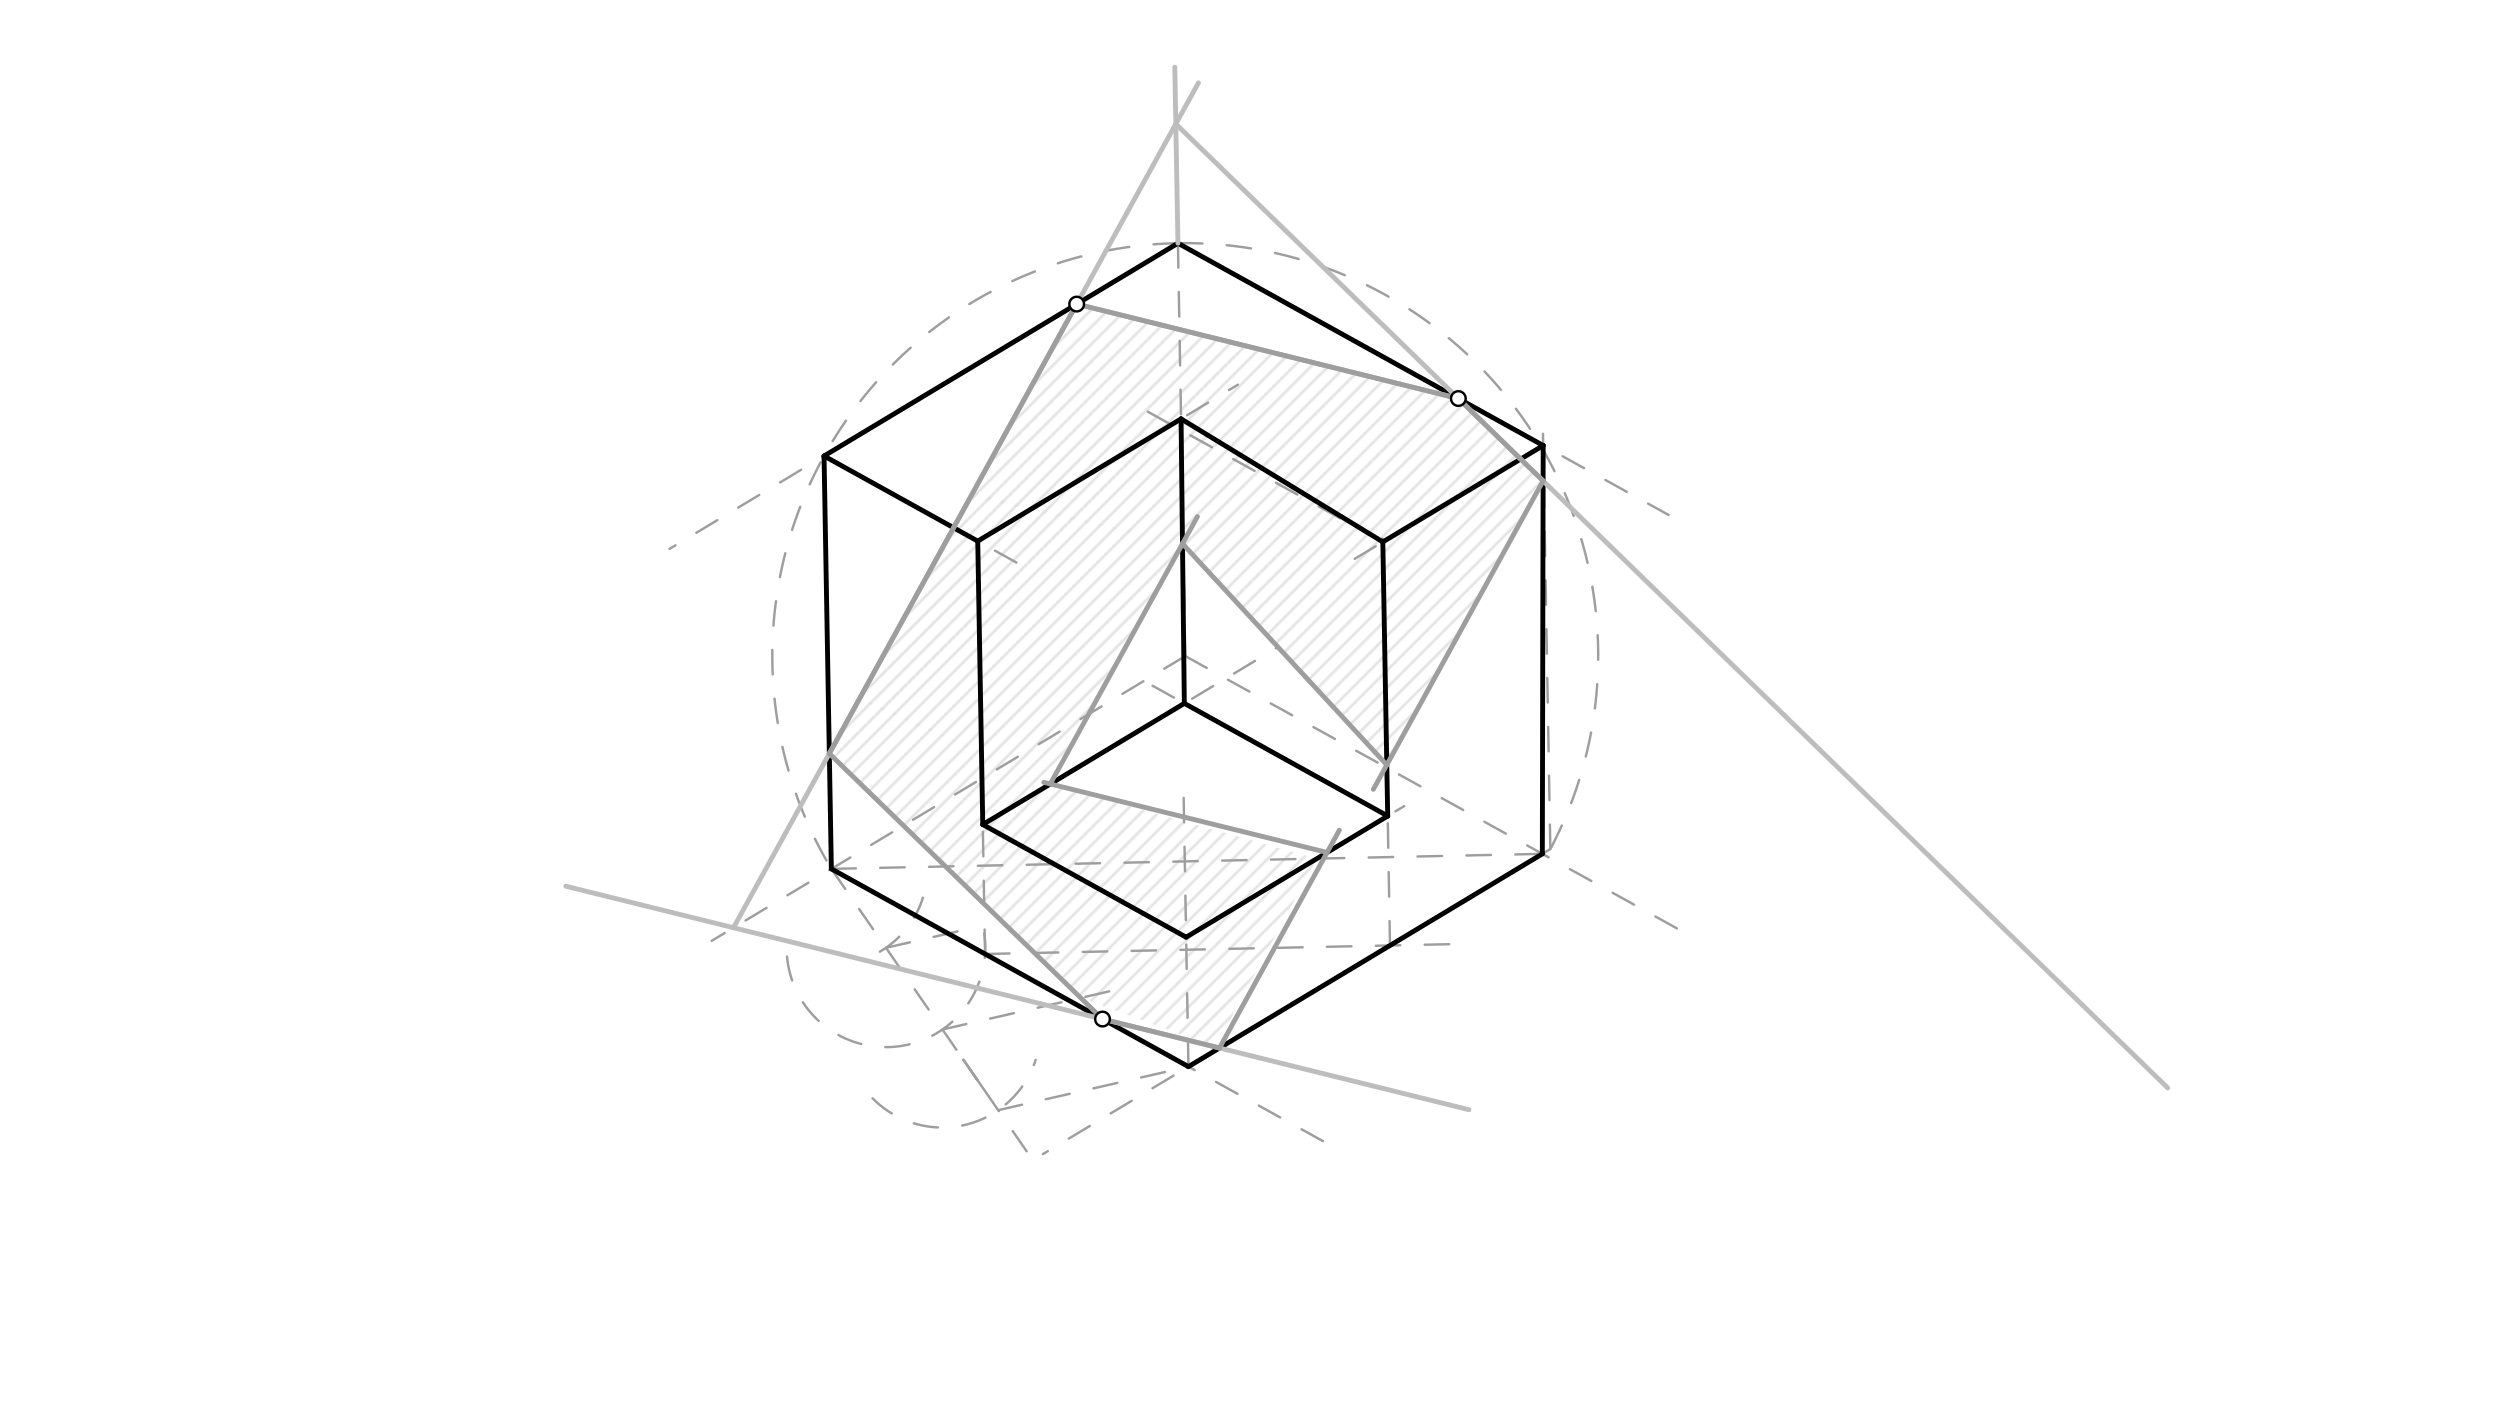 <svg xmlns="http://www.w3.org/2000/svg" class="svg--1it" height="100%" preserveAspectRatio="xMidYMid meet" viewBox="0 0 1023.307 575.433" width="100%"><defs><marker id="marker-arrow" markerHeight="16" markerUnits="userSpaceOnUse" markerWidth="24" orient="auto-start-reverse" refX="24" refY="4" viewBox="0 0 24 8"><path d="M 0 0 L 24 4 L 0 8 z" stroke="inherit"></path></marker></defs><g class="aux-layer--1FB"><g class="element--2qn"><defs><pattern height="5" id="fill_92_8zge75__pattern-stripes" patternTransform="rotate(-45)" patternUnits="userSpaceOnUse" width="5"><rect fill="#E0E0E0" height="1" transform="translate(0,0)" width="5"></rect></pattern></defs><g fill="url(#fill_92_8zge75__pattern-stripes)"><path d="M 440.71 124.467 L 596.942 163.129 L 631.63 196.841 L 567.645 313.105 L 484.021 222.555 L 397.139 203.638 L 440.71 124.467 Z" stroke="none"></path></g></g><g class="element--2qn"><defs><pattern height="5" id="fill_97_1yyaf1__pattern-stripes" patternTransform="rotate(-45)" patternUnits="userSpaceOnUse" width="5"><rect fill="#E0E0E0" height="1" transform="translate(0,0)" width="5"></rect></pattern></defs><g fill="url(#fill_97_1yyaf1__pattern-stripes)"><path d="M 398.259 201.603 L 484.021 222.555 L 429.9 320.897 L 351.619 286.352 L 398.259 201.603 Z" stroke="none"></path></g></g><g class="element--2qn"><defs><pattern height="5" id="fill_104_at101k__pattern-stripes" patternTransform="rotate(-45)" patternUnits="userSpaceOnUse" width="5"><rect fill="#E0E0E0" height="1" transform="translate(0,0)" width="5"></rect></pattern></defs><g fill="url(#fill_104_at101k__pattern-stripes)"><path d="M 352.126 285.43 L 429.9 320.897 L 539.011 351.453 L 497.588 428.581 L 442.363 408.453 L 339.46 308.445 L 352.126 285.43 Z" stroke="none"></path></g></g></g><g class="main-layer--3Vd"><g class="element--2qn"><line stroke="#9E9E9E" stroke-dasharray="10" stroke-linecap="round" stroke-width="1" x1="482.156" x2="485.156" y1="99.547" y2="268.547"></line></g><g class="element--2qn"><line stroke="#9E9E9E" stroke-dasharray="10" stroke-linecap="round" stroke-width="1" x1="485.156" x2="686.872" y1="268.547" y2="380.282"></line></g><g class="element--2qn"><line stroke="#9E9E9E" stroke-dasharray="10" stroke-linecap="round" stroke-width="1" x1="485.156" x2="291.297" y1="268.547" y2="385.107"></line></g><g class="element--2qn"><path d="M 482.156 99.547 A 169.027 169.027 0 0 0 342.912 359.852" fill="none" stroke="#9E9E9E" stroke-dasharray="10" stroke-linecap="round" stroke-width="1"></path></g><g class="element--2qn"><path d="M 482.156 99.547 A 169.027 169.027 0 0 1 634.592 347.534" fill="none" stroke="#9E9E9E" stroke-dasharray="10" stroke-linecap="round" stroke-width="1"></path></g><g class="element--2qn"><line stroke="#9E9E9E" stroke-dasharray="10" stroke-linecap="round" stroke-width="1" x1="482.156" x2="274.054" y1="99.547" y2="224.671"></line></g><g class="element--2qn"><line stroke="#9E9E9E" stroke-dasharray="10" stroke-linecap="round" stroke-width="1" x1="340.298" x2="337.298" y1="355.645" y2="186.645"></line></g><g class="element--2qn"><line stroke="#9E9E9E" stroke-dasharray="10" stroke-linecap="round" stroke-width="1" x1="482.156" x2="682.99" y1="99.547" y2="210.793"></line></g><g class="element--2qn"><line stroke="#9E9E9E" stroke-dasharray="10" stroke-linecap="round" stroke-width="1" x1="634.592" x2="631.431" y1="347.534" y2="169.489"></line></g><g class="element--2qn"><line stroke="#9E9E9E" stroke-dasharray="10" stroke-linecap="round" stroke-width="1" x1="340.298" x2="543.499" y1="355.645" y2="468.202"></line></g><g class="element--2qn"><line stroke="#9E9E9E" stroke-dasharray="10" stroke-linecap="round" stroke-width="1" x1="634.592" x2="426.908" y1="347.534" y2="472.407"></line></g><g class="element--2qn"><line stroke="#9E9E9E" stroke-dasharray="10" stroke-linecap="round" stroke-width="1" x1="486.454" x2="484.36" y1="436.604" y2="318.614"></line></g><g class="element--2qn"><line stroke="#9E9E9E" stroke-dasharray="10" stroke-linecap="round" stroke-width="1" x1="337.298" x2="419.817" y1="186.645" y2="232.354"></line></g><g class="element--2qn"><line stroke="#9E9E9E" stroke-dasharray="10" stroke-linecap="round" stroke-width="1" x1="631.66" x2="549.774" y1="182.36" y2="231.595"></line></g><g class="element--2qn"><line stroke="#9E9E9E" stroke-dasharray="10" stroke-linecap="round" stroke-width="1" x1="340.298" x2="403.156" y1="355.645" y2="446.547"></line></g><g class="element--2qn"><path d="M 360.156 389.547 A 39.29 39.29 0 0 0 377.764 367.476" fill="none" stroke="#9E9E9E" stroke-dasharray="10" stroke-linecap="round" stroke-width="1"></path></g><g class="element--2qn"><path d="M 322.156 391.547 A 40.647 40.647 0 1 0 402.832 381.87" fill="none" stroke="#9E9E9E" stroke-dasharray="10" stroke-linecap="round" stroke-width="1"></path></g><g class="element--2qn"><path d="M 357.156 449.547 A 40.137 40.137 0 0 0 423.921 433.839" fill="none" stroke="#9E9E9E" stroke-dasharray="10" stroke-linecap="round" stroke-width="1"></path></g><g class="element--2qn"><line stroke="#9E9E9E" stroke-dasharray="10" stroke-linecap="round" stroke-width="1" x1="394.343" x2="403.156" y1="433.801" y2="446.547"></line></g><g class="element--2qn"><line stroke="#9E9E9E" stroke-dasharray="10" stroke-linecap="round" stroke-width="1" x1="394.343" x2="403.156" y1="433.801" y2="446.547"></line></g><g class="element--2qn"><line stroke="#9E9E9E" stroke-dasharray="10" stroke-linecap="round" stroke-width="1" x1="403.156" x2="425.352" y1="446.547" y2="478.645"></line></g><g class="element--2qn"><line stroke="#9E9E9E" stroke-dasharray="10" stroke-linecap="round" stroke-width="1" x1="408.591" x2="486.454" y1="454.406" y2="436.604"></line></g><g class="element--2qn"><line stroke="#9E9E9E" stroke-dasharray="10" stroke-linecap="round" stroke-width="1" x1="385.762" x2="463.596" y1="421.393" y2="403.598"></line></g><g class="element--2qn"><line stroke="#9E9E9E" stroke-dasharray="10" stroke-linecap="round" stroke-width="1" x1="362.644" x2="400.646" y1="387.961" y2="379.273"></line></g><g class="element--2qn"><line stroke="#9E9E9E" stroke-dasharray="10" stroke-linecap="round" stroke-width="1" x1="403.212" x2="400.208" y1="390.494" y2="221.253"></line></g><g class="element--2qn"><line stroke="#9E9E9E" stroke-dasharray="10" stroke-linecap="round" stroke-width="1" x1="340.298" x2="631.313" y1="355.645" y2="349.506"></line></g><g class="element--2qn"><line stroke="#9E9E9E" stroke-dasharray="10" stroke-linecap="round" stroke-width="1" x1="403.212" x2="598.047" y1="390.494" y2="386.384"></line></g><g class="element--2qn"><line stroke="#9E9E9E" stroke-dasharray="10" stroke-linecap="round" stroke-width="1" x1="568.957" x2="566.002" y1="386.998" y2="220.523"></line></g><g class="element--2qn"><line stroke="#9E9E9E" stroke-dasharray="10" stroke-linecap="round" stroke-width="1" x1="409.843" x2="368.117" y1="143.026" y2="168.115"></line></g><g class="element--2qn"><line stroke="#9E9E9E" stroke-dasharray="10" stroke-linecap="round" stroke-width="1" x1="400.212" x2="506.698" y1="221.494" y2="157.468"></line></g><g class="element--2qn"><line stroke="#9E9E9E" stroke-dasharray="10" stroke-linecap="round" stroke-width="1" x1="566.025" x2="465.762" y1="221.824" y2="166.286"></line></g><g class="element--2qn"><line stroke="#9E9E9E" stroke-dasharray="10" stroke-linecap="round" stroke-width="1" x1="401.871" x2="487.761" y1="337.287" y2="384.864"></line></g><g class="element--2qn"><line stroke="#9E9E9E" stroke-dasharray="10" stroke-linecap="round" stroke-width="1" x1="485.514" x2="574.777" y1="383.619" y2="329.948"></line></g><g class="element--2qn"><line stroke="#9E9E9E" stroke-dasharray="10" stroke-linecap="round" stroke-width="1" x1="402.271" x2="523.265" y1="337.509" y2="264.76"></line></g><g class="element--2qn"><line stroke="#9E9E9E" stroke-dasharray="10" stroke-linecap="round" stroke-width="1" x1="568.017" x2="467.653" y1="334.013" y2="278.419"></line></g><g class="element--2qn"><line stroke="#000000" stroke-dasharray="none" stroke-linecap="round" stroke-width="2" x1="340.298" x2="337.298" y1="355.645" y2="186.645"></line></g><g class="element--2qn"><line stroke="#000000" stroke-dasharray="none" stroke-linecap="round" stroke-width="2" x1="337.298" x2="400.212" y1="186.645" y2="221.494"></line></g><g class="element--2qn"><line stroke="#000000" stroke-dasharray="none" stroke-linecap="round" stroke-width="2" x1="337.298" x2="482.156" y1="186.645" y2="99.547"></line></g><g class="element--2qn"><line stroke="#000000" stroke-dasharray="none" stroke-linecap="round" stroke-width="2" x1="482.156" x2="631.66" y1="99.547" y2="182.36"></line></g><g class="element--2qn"><line stroke="#000000" stroke-dasharray="none" stroke-linecap="round" stroke-width="2" x1="483.433" x2="400.212" y1="171.457" y2="221.494"></line></g><g class="element--2qn"><line stroke="#000000" stroke-dasharray="none" stroke-linecap="round" stroke-width="2" x1="483.433" x2="566.025" y1="171.457" y2="221.824"></line></g><g class="element--2qn"><line stroke="#000000" stroke-dasharray="none" stroke-linecap="round" stroke-width="2" x1="566.025" x2="631.66" y1="221.824" y2="182.36"></line></g><g class="element--2qn"><line stroke="#000000" stroke-dasharray="none" stroke-linecap="round" stroke-width="2" x1="483.433" x2="484.774" y1="171.457" y2="287.903"></line></g><g class="element--2qn"><line stroke="#000000" stroke-dasharray="none" stroke-linecap="round" stroke-width="2" x1="484.774" x2="402.271" y1="287.903" y2="337.509"></line></g><g class="element--2qn"><line stroke="#000000" stroke-dasharray="none" stroke-linecap="round" stroke-width="2" x1="400.212" x2="402.271" y1="221.494" y2="337.509"></line></g><g class="element--2qn"><line stroke="#000000" stroke-dasharray="none" stroke-linecap="round" stroke-width="2" x1="566.025" x2="568.017" y1="221.824" y2="334.013"></line></g><g class="element--2qn"><line stroke="#000000" stroke-dasharray="none" stroke-linecap="round" stroke-width="2" x1="484.774" x2="568.017" y1="287.903" y2="334.013"></line></g><g class="element--2qn"><line stroke="#000000" stroke-dasharray="none" stroke-linecap="round" stroke-width="2" x1="402.271" x2="485.514" y1="337.509" y2="383.619"></line></g><g class="element--2qn"><line stroke="#000000" stroke-dasharray="none" stroke-linecap="round" stroke-width="2" x1="568.017" x2="485.514" y1="334.013" y2="383.619"></line></g><g class="element--2qn"><line stroke="#000000" stroke-dasharray="none" stroke-linecap="round" stroke-width="2" x1="340.298" x2="486.454" y1="355.645" y2="436.604"></line></g><g class="element--2qn"><line stroke="#000000" stroke-dasharray="none" stroke-linecap="round" stroke-width="2" x1="631.66" x2="631.313" y1="182.36" y2="349.506"></line></g><g class="element--2qn"><line stroke="#000000" stroke-dasharray="none" stroke-linecap="round" stroke-width="2" x1="486.454" x2="631.313" y1="436.604" y2="349.506"></line></g><g class="element--2qn"><line stroke="#BDBDBD" stroke-dasharray="none" stroke-linecap="round" stroke-width="2" x1="440.71" x2="596.942" y1="124.467" y2="163.129"></line></g><g class="element--2qn"><line stroke="#BDBDBD" stroke-dasharray="none" stroke-linecap="round" stroke-width="2" x1="451.284" x2="601.283" y1="417.122" y2="454.242"></line></g><g class="element--2qn"><line stroke="#BDBDBD" stroke-dasharray="none" stroke-linecap="round" stroke-width="2" x1="451.284" x2="231.608" y1="417.122" y2="362.761"></line></g><g class="element--2qn"><line stroke="#BDBDBD" stroke-dasharray="none" stroke-linecap="round" stroke-width="2" x1="300.223" x2="440.71" y1="379.74" y2="124.467"></line></g><g class="element--2qn"><line stroke="#BDBDBD" stroke-dasharray="none" stroke-linecap="round" stroke-width="2" x1="440.71" x2="490.547" y1="124.467" y2="33.91"></line></g><g class="element--2qn"><line stroke="#BDBDBD" stroke-dasharray="none" stroke-linecap="round" stroke-width="2" x1="482.156" x2="480.878" y1="99.547" y2="27.516"></line></g><g class="element--2qn"><line stroke="#BDBDBD" stroke-dasharray="none" stroke-linecap="round" stroke-width="2" x1="481.29" x2="596.942" y1="50.731" y2="163.129"></line></g><g class="element--2qn"><line stroke="#BDBDBD" stroke-dasharray="none" stroke-linecap="round" stroke-width="2" x1="596.942" x2="887.282" y1="163.129" y2="445.302"></line></g><g class="element--2qn"><line stroke="#9E9E9E" stroke-dasharray="none" stroke-linecap="round" stroke-width="2" x1="440.71" x2="596.942" y1="124.467" y2="163.129"></line></g><g class="element--2qn"><line stroke="#9E9E9E" stroke-dasharray="none" stroke-linecap="round" stroke-width="2" x1="339.46" x2="451.284" y1="308.445" y2="417.122"></line></g><g class="element--2qn"><line stroke="#9E9E9E" stroke-dasharray="none" stroke-linecap="round" stroke-width="2" x1="499.154" x2="548.195" y1="428.968" y2="339.857"></line></g><g class="element--2qn"><line stroke="#9E9E9E" stroke-dasharray="none" stroke-linecap="round" stroke-width="2" x1="631.63" x2="562.146" y1="196.841" y2="323.098"></line></g><g class="element--2qn"><line stroke="#9E9E9E" stroke-dasharray="none" stroke-linecap="round" stroke-width="2" x1="543.199" x2="427.262" y1="348.935" y2="320.245"></line></g><g class="element--2qn"><line stroke="#9E9E9E" stroke-dasharray="none" stroke-linecap="round" stroke-width="2" x1="429.9" x2="490.12" y1="320.897" y2="211.473"></line></g><g class="element--2qn"><line stroke="#9E9E9E" stroke-dasharray="none" stroke-linecap="round" stroke-width="2" x1="484.021" x2="567.645" y1="222.555" y2="313.105"></line></g><g class="element--2qn"><line stroke="#9E9E9E" stroke-dasharray="none" stroke-linecap="round" stroke-width="2" x1="339.46" x2="440.71" y1="308.445" y2="124.467"></line></g><g class="element--2qn"><line stroke="#9E9E9E" stroke-dasharray="none" stroke-linecap="round" stroke-width="2" x1="596.942" x2="631.63" y1="163.129" y2="196.841"></line></g><g class="element--2qn"><line stroke="#9E9E9E" stroke-dasharray="none" stroke-linecap="round" stroke-width="2" x1="451.284" x2="499.154" y1="417.122" y2="428.968"></line></g><g class="element--2qn"><circle cx="440.71" cy="124.467" r="3" stroke="#000000" stroke-width="1" fill="#ffffff"></circle>}</g><g class="element--2qn"><circle cx="451.284" cy="417.122" r="3" stroke="#000000" stroke-width="1" fill="#ffffff"></circle>}</g><g class="element--2qn"><circle cx="596.942" cy="163.129" r="3" stroke="#000000" stroke-width="1" fill="#ffffff"></circle>}</g></g><g class="snaps-layer--2PT"></g><g class="temp-layer--rAP"></g></svg>